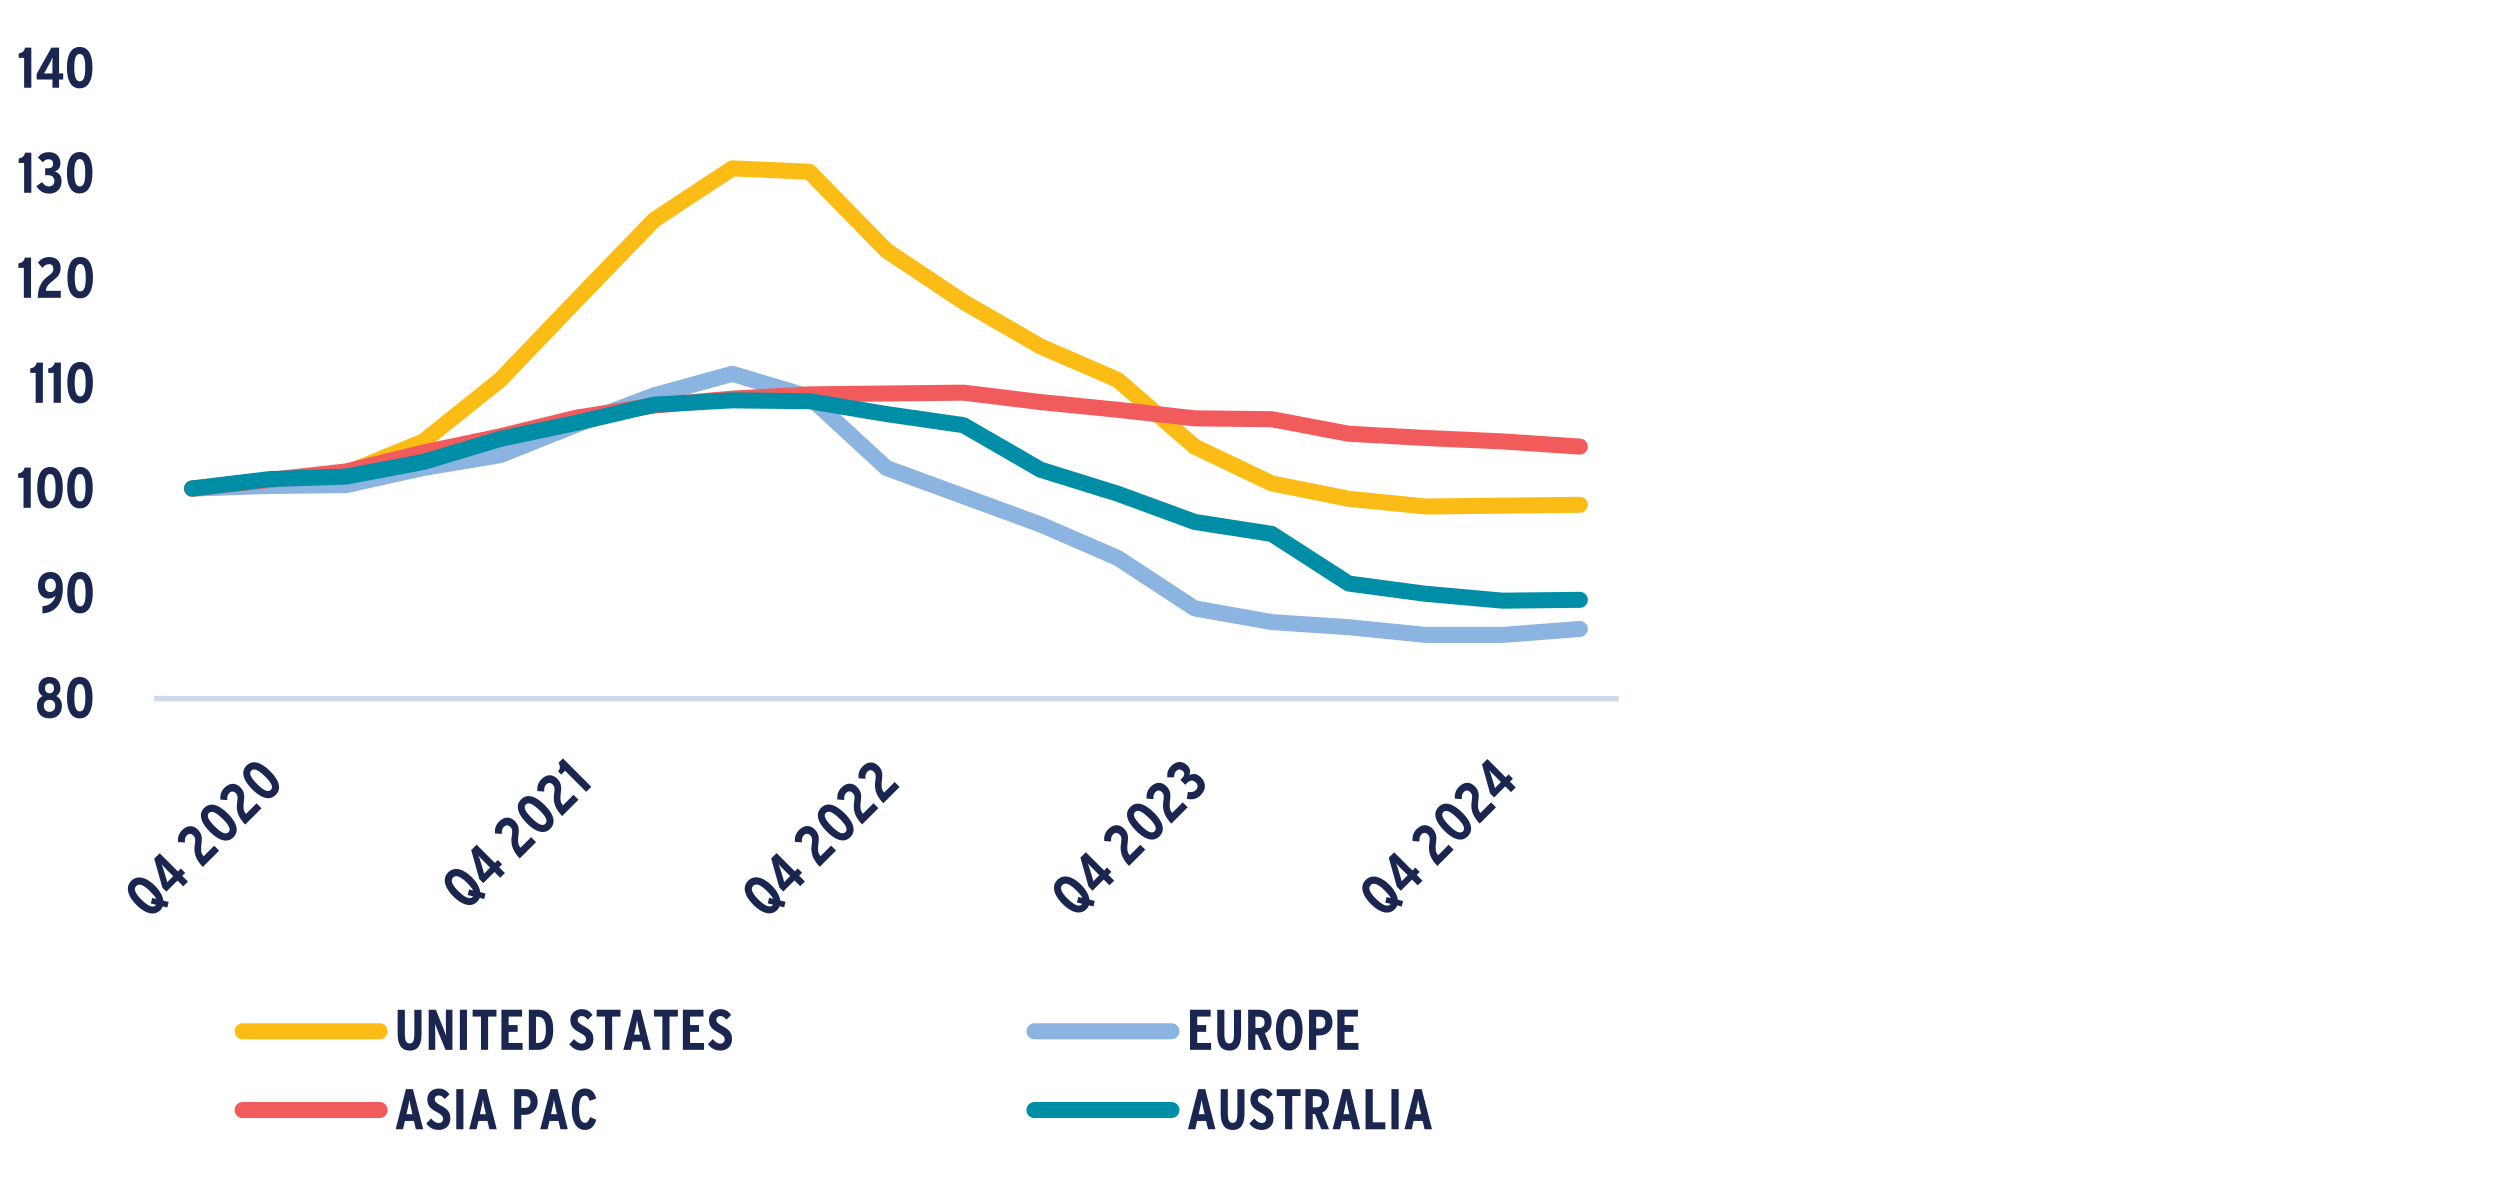 <?xml version="1.0" encoding="UTF-8"?>
<svg xmlns="http://www.w3.org/2000/svg" xmlns:xlink="http://www.w3.org/1999/xlink" id="Layer_1" data-name="Layer 1" viewBox="0 0 350.44 165.01">
  <defs>
    <style>
      .cls-1 {
        clip-path: url(#clippath-34);
      }

      .cls-2 {
        clip-path: url(#clippath-21);
      }

      .cls-3 {
        clip-path: url(#clippath-6);
      }

      .cls-4 {
        clip-path: url(#clippath-7);
      }

      .cls-5 {
        clip-path: url(#clippath-17);
      }

      .cls-6 {
        clip-path: url(#clippath-31);
      }

      .cls-7 {
        clip-path: url(#clippath-15);
      }

      .cls-8 {
        clip-path: url(#clippath-33);
      }

      .cls-9 {
        clip-path: url(#clippath-18);
      }

      .cls-10 {
        clip-path: url(#clippath-4);
      }

      .cls-11 {
        clip-path: url(#clippath-22);
      }

      .cls-12 {
        stroke: #8bb4e0;
      }

      .cls-12, .cls-13, .cls-14, .cls-15, .cls-16, .cls-17, .cls-18 {
        fill: none;
      }

      .cls-12, .cls-15, .cls-16, .cls-17, .cls-18 {
        stroke-linejoin: round;
      }

      .cls-12, .cls-16, .cls-17, .cls-18 {
        stroke-linecap: round;
        stroke-width: 2.25px;
      }

      .cls-19 {
        clip-path: url(#clippath-23);
      }

      .cls-20 {
        clip-path: url(#clippath-9);
      }

      .cls-21 {
        clip-path: url(#clippath-10);
      }

      .cls-22 {
        clip-path: url(#clippath-25);
      }

      .cls-23 {
        clip-path: url(#clippath-27);
      }

      .cls-24 {
        clip-path: url(#clippath-11);
      }

      .cls-25 {
        clip-path: url(#clippath-35);
      }

      .cls-26 {
        clip-path: url(#clippath-28);
      }

      .cls-27 {
        clip-path: url(#clippath-1);
      }

      .cls-28 {
        clip-path: url(#clippath-5);
      }

      .cls-29 {
        clip-path: url(#clippath-20);
      }

      .cls-30 {
        clip-path: url(#clippath-8);
      }

      .cls-31 {
        fill: #1a2650;
      }

      .cls-32 {
        clip-path: url(#clippath-3);
      }

      .cls-33 {
        clip-path: url(#clippath-26);
      }

      .cls-34 {
        clip-path: url(#clippath-12);
      }

      .cls-35 {
        clip-path: url(#clippath-14);
      }

      .cls-14 {
        clip-rule: evenodd;
      }

      .cls-36 {
        clip-path: url(#clippath-30);
      }

      .cls-37 {
        clip-path: url(#clippath-19);
      }

      .cls-38 {
        clip-path: url(#clippath-32);
      }

      .cls-15 {
        stroke: #d1d8ee;
        stroke-width: .75px;
      }

      .cls-39 {
        clip-path: url(#clippath-16);
      }

      .cls-40 {
        clip-path: url(#clippath-2);
      }

      .cls-41 {
        clip-path: url(#clippath-29);
      }

      .cls-16 {
        stroke: #f15b5b;
      }

      .cls-42 {
        clip-path: url(#clippath-13);
      }

      .cls-43 {
        clip-path: url(#clippath-24);
      }

      .cls-17 {
        stroke: #fbbd15;
      }

      .cls-44 {
        clip-path: url(#clippath);
      }

      .cls-18 {
        stroke: #008ea6;
      }
    </style>
    <clipPath id="clippath">
      <polygon class="cls-14" points="-5.41 167.18 239.39 167.18 239.39 -9.34 -5.41 -9.34 -5.41 167.18 -5.41 167.18"></polygon>
    </clipPath>
    <clipPath id="clippath-1">
      <polygon class="cls-14" points="21.47 98.66 227.51 98.66 227.51 9.62 21.47 9.62 21.47 98.66 21.47 98.66"></polygon>
    </clipPath>
    <clipPath id="clippath-2">
      <polygon class="cls-14" points="21.47 98.66 227.51 98.66 227.51 9.62 21.47 9.62 21.47 98.66 21.47 98.66"></polygon>
    </clipPath>
    <clipPath id="clippath-3">
      <polygon class="cls-14" points="21.47 98.66 227.51 98.66 227.51 9.62 21.47 9.62 21.47 98.66 21.47 98.66"></polygon>
    </clipPath>
    <clipPath id="clippath-4">
      <polygon class="cls-14" points="21.47 98.66 227.51 98.66 227.51 9.62 21.47 9.62 21.47 98.66 21.47 98.66"></polygon>
    </clipPath>
    <clipPath id="clippath-5">
      <polygon class="cls-14" points="-5.41 167.18 239.39 167.18 239.39 -9.34 -5.41 -9.34 -5.41 167.18 -5.41 167.18"></polygon>
    </clipPath>
    <clipPath id="clippath-6">
      <rect class="cls-13" x="-5.41" y="-9.34" width="244.8" height="176.52"></rect>
    </clipPath>
    <clipPath id="clippath-7">
      <polygon class="cls-14" points="-5.41 167.18 239.39 167.18 239.39 -9.34 -5.41 -9.34 -5.41 167.18 -5.41 167.18"></polygon>
    </clipPath>
    <clipPath id="clippath-8">
      <rect class="cls-13" x="-5.41" y="-9.34" width="244.8" height="176.52"></rect>
    </clipPath>
    <clipPath id="clippath-9">
      <polygon class="cls-14" points="-5.41 167.18 239.39 167.18 239.39 -9.34 -5.41 -9.34 -5.41 167.18 -5.41 167.18"></polygon>
    </clipPath>
    <clipPath id="clippath-10">
      <rect class="cls-13" x="-5.41" y="-9.34" width="244.8" height="176.52"></rect>
    </clipPath>
    <clipPath id="clippath-11">
      <polygon class="cls-14" points="-5.41 167.18 239.39 167.18 239.39 -9.34 -5.41 -9.34 -5.41 167.18 -5.41 167.18"></polygon>
    </clipPath>
    <clipPath id="clippath-12">
      <rect class="cls-13" x="-5.41" y="-9.34" width="244.8" height="176.52"></rect>
    </clipPath>
    <clipPath id="clippath-13">
      <polygon class="cls-14" points="-5.41 167.18 239.39 167.18 239.39 -9.34 -5.41 -9.34 -5.41 167.18 -5.41 167.18"></polygon>
    </clipPath>
    <clipPath id="clippath-14">
      <rect class="cls-13" x="-5.41" y="-9.34" width="244.8" height="176.52"></rect>
    </clipPath>
    <clipPath id="clippath-15">
      <polygon class="cls-14" points="-5.41 167.18 239.39 167.18 239.39 -9.34 -5.41 -9.34 -5.41 167.18 -5.41 167.18"></polygon>
    </clipPath>
    <clipPath id="clippath-16">
      <rect class="cls-13" x="-5.41" y="-9.34" width="244.8" height="176.52"></rect>
    </clipPath>
    <clipPath id="clippath-17">
      <polygon class="cls-14" points="-5.41 167.18 239.39 167.18 239.39 -9.34 -5.41 -9.34 -5.41 167.18 -5.41 167.18"></polygon>
    </clipPath>
    <clipPath id="clippath-18">
      <rect class="cls-13" x="-5.41" y="-9.34" width="244.8" height="176.52"></rect>
    </clipPath>
    <clipPath id="clippath-19">
      <polygon class="cls-14" points="-5.41 167.18 98.9 167.18 98.9 46.37 -5.41 46.37 -5.41 167.18 -5.41 167.18"></polygon>
    </clipPath>
    <clipPath id="clippath-20">
      <polygon class="cls-14" points="5.52 167.18 138.51 167.18 138.51 49.99 5.52 49.99 5.52 167.18 5.52 167.18"></polygon>
    </clipPath>
    <clipPath id="clippath-21">
      <polygon class="cls-14" points="44.11 167.18 185.22 167.18 185.22 46.51 44.11 46.51 44.11 167.18 44.11 167.18"></polygon>
    </clipPath>
    <clipPath id="clippath-22">
      <polygon class="cls-14" points="87.61 167.18 228.25 167.18 228.25 46.71 87.61 46.71 87.61 167.18 87.61 167.18"></polygon>
    </clipPath>
    <clipPath id="clippath-23">
      <polygon class="cls-14" points="130.79 167.18 239.39 167.18 239.39 46.68 130.79 46.68 130.79 167.18 130.79 167.18"></polygon>
    </clipPath>
    <clipPath id="clippath-24">
      <polygon class="cls-14" points="-5.41 167.18 239.39 167.18 239.39 -9.34 -5.41 -9.34 -5.41 167.18 -5.41 167.18"></polygon>
    </clipPath>
    <clipPath id="clippath-25">
      <polygon class="cls-14" points="-5.41 167.18 239.39 167.18 239.39 -9.34 -5.41 -9.34 -5.41 167.18 -5.41 167.18"></polygon>
    </clipPath>
    <clipPath id="clippath-26">
      <rect class="cls-13" x="-5.41" y="-9.34" width="244.8" height="176.52"></rect>
    </clipPath>
    <clipPath id="clippath-27">
      <polygon class="cls-14" points="-5.41 167.18 239.39 167.18 239.39 -9.34 -5.41 -9.34 -5.41 167.18 -5.41 167.18"></polygon>
    </clipPath>
    <clipPath id="clippath-28">
      <polygon class="cls-14" points="-5.41 167.18 239.39 167.18 239.39 -9.34 -5.41 -9.34 -5.41 167.18 -5.41 167.18"></polygon>
    </clipPath>
    <clipPath id="clippath-29">
      <rect class="cls-13" x="-5.41" y="-9.34" width="244.8" height="176.52"></rect>
    </clipPath>
    <clipPath id="clippath-30">
      <polygon class="cls-14" points="-5.41 167.18 239.39 167.18 239.39 -9.34 -5.41 -9.34 -5.41 167.18 -5.41 167.18"></polygon>
    </clipPath>
    <clipPath id="clippath-31">
      <polygon class="cls-14" points="-5.41 167.18 239.39 167.18 239.39 -9.34 -5.41 -9.34 -5.41 167.18 -5.41 167.18"></polygon>
    </clipPath>
    <clipPath id="clippath-32">
      <rect class="cls-13" x="-5.41" y="-9.34" width="244.8" height="176.52"></rect>
    </clipPath>
    <clipPath id="clippath-33">
      <polygon class="cls-14" points="-5.41 167.18 239.39 167.18 239.39 -9.34 -5.41 -9.34 -5.41 167.18 -5.41 167.18"></polygon>
    </clipPath>
    <clipPath id="clippath-34">
      <polygon class="cls-14" points="-5.41 167.18 239.39 167.18 239.39 -9.34 -5.41 -9.34 -5.41 167.18 -5.41 167.18"></polygon>
    </clipPath>
    <clipPath id="clippath-35">
      <rect class="cls-13" x="-5.41" y="-9.34" width="244.8" height="176.52"></rect>
    </clipPath>
  </defs>
  <g class="cls-44">
    <line class="cls-15" x1="21.59" y1="97.94" x2="226.91" y2="97.94"></line>
  </g>
  <g class="cls-27">
    <polyline class="cls-17" points="26.93 68.48 37.73 68 48.53 66.32 59.33 61.88 70.13 53.24 80.93 41.96 91.73 30.8 102.65 23.6 113.45 24.08 124.25 35.12 135.05 42.32 145.85 48.56 156.65 53.24 167.45 62.6 178.25 67.76 189.05 69.92 199.85 71 210.65 70.88 221.45 70.76"></polyline>
  </g>
  <g class="cls-40">
    <polyline class="cls-12" points="26.93 68.48 37.73 68.12 48.53 68 59.33 65.6 70.13 63.8 80.93 59.48 91.73 55.4 102.65 52.4 113.45 55.64 124.25 65.6 135.05 69.56 145.85 73.52 156.65 78.2 167.45 85.28 178.25 87.2 189.05 87.92 199.85 89 210.65 89 221.45 88.16"></polyline>
  </g>
  <g class="cls-32">
    <polyline class="cls-16" points="26.93 68.48 37.73 67.28 48.53 66.08 59.33 63.44 70.13 61.16 80.93 58.52 91.73 56.84 102.65 55.88 113.45 55.28 124.25 55.16 135.05 55.04 145.85 56.36 156.65 57.44 167.45 58.64 178.25 58.76 189.05 60.8 199.85 61.4 210.65 61.88 221.45 62.6"></polyline>
  </g>
  <g class="cls-10">
    <polyline class="cls-18" points="26.93 68.48 37.73 67.16 48.53 66.8 59.33 64.76 70.13 61.52 80.93 59.24 91.73 56.72 102.65 56.12 113.45 56.24 124.25 58.04 135.05 59.6 145.85 65.84 156.65 69.2 167.45 73.16 178.25 74.84 189.05 81.8 199.85 83.24 210.65 84.2 221.45 84.08"></polyline>
  </g>
  <g class="cls-28">
    <g class="cls-3">
      <g>
        <path class="cls-31" d="M6.94,100.7c-1.18,0-1.76-.76-1.76-1.77,0-.74.37-1.16.8-1.36-.32-.17-.59-.56-.59-1.07,0-.93.53-1.61,1.54-1.61s1.54.68,1.54,1.61c0,.51-.25.88-.59,1.07.43.2.8.62.8,1.36,0,1-.58,1.77-1.76,1.77ZM6.94,98.1c-.51,0-.8.33-.8.84,0,.47.3.84.8.84s.8-.37.8-.84c0-.51-.29-.84-.8-.84ZM6.94,95.8c-.47,0-.63.31-.63.69s.22.69.63.69.63-.31.63-.69-.16-.69-.63-.69Z"></path>
        <path class="cls-31" d="M11.18,100.7c-1.31,0-1.79-1.28-1.79-2.9s.49-2.91,1.8-2.91,1.78,1.28,1.78,2.9-.49,2.91-1.79,2.91ZM11.18,95.88c-.54,0-.76.64-.76,1.91s.23,1.93.78,1.93.76-.64.76-1.91-.23-1.93-.77-1.93Z"></path>
      </g>
    </g>
  </g>
  <g class="cls-4">
    <g class="cls-30">
      <g>
        <path class="cls-31" d="M5.95,85.98v-1.01c1.17-.06,1.67-.8,1.85-1.5-.27.31-.56.43-1.04.43-.74,0-1.44-.59-1.44-1.75,0-1.28.72-1.97,1.76-1.97.99,0,1.73.66,1.73,2.28,0,1.92-.85,3.38-2.85,3.53ZM7.02,81.11c-.49,0-.72.45-.72.97s.24.91.73.91c.55,0,.8-.41.8-.88,0-.54-.21-1-.8-1Z"></path>
        <path class="cls-31" d="M11.22,85.98c-1.31,0-1.79-1.28-1.79-2.9s.49-2.91,1.8-2.91,1.78,1.28,1.78,2.9-.49,2.91-1.79,2.91ZM11.22,81.16c-.54,0-.76.64-.76,1.91s.23,1.93.78,1.93.76-.64.76-1.91-.23-1.93-.77-1.93Z"></path>
      </g>
    </g>
  </g>
  <g class="cls-20">
    <g class="cls-21">
      <g>
        <path class="cls-31" d="M3.3,71.18v-4.19h-.76v-.63c.55-.06.8-.39.91-.81h.86v5.63h-1Z"></path>
        <path class="cls-31" d="M7.01,71.27c-1.31,0-1.79-1.28-1.79-2.9s.49-2.91,1.8-2.91,1.78,1.28,1.78,2.89-.49,2.91-1.79,2.91ZM7.01,66.45c-.54,0-.76.64-.76,1.91s.23,1.93.78,1.93.76-.64.76-1.91-.23-1.93-.77-1.93Z"></path>
        <path class="cls-31" d="M11.21,71.27c-1.31,0-1.79-1.28-1.79-2.9s.49-2.91,1.8-2.91,1.78,1.28,1.78,2.89-.49,2.91-1.79,2.91ZM11.21,66.45c-.54,0-.76.64-.76,1.91s.23,1.93.78,1.93.76-.64.76-1.91-.23-1.93-.77-1.93Z"></path>
      </g>
    </g>
  </g>
  <g class="cls-24">
    <g class="cls-34">
      <g>
        <path class="cls-31" d="M5,56.46v-4.19h-.76v-.63c.55-.06.8-.39.91-.81h.86v5.63h-1Z"></path>
        <path class="cls-31" d="M7.52,56.46v-4.19h-.76v-.63c.55-.06.8-.39.91-.81h.86v5.63h-1Z"></path>
        <path class="cls-31" d="M11.23,56.55c-1.31,0-1.79-1.28-1.79-2.9s.49-2.91,1.8-2.91,1.78,1.28,1.78,2.89-.49,2.91-1.79,2.91ZM11.23,51.73c-.54,0-.76.64-.76,1.91s.23,1.93.78,1.93.76-.64.76-1.91-.23-1.93-.77-1.93Z"></path>
      </g>
    </g>
  </g>
  <g class="cls-42">
    <g class="cls-35">
      <g>
        <path class="cls-31" d="M3.34,41.74v-4.19h-.76v-.63c.55-.06.8-.39.91-.81h.86v5.63h-1Z"></path>
        <path class="cls-31" d="M5.29,41.74c.06-1.72.6-2.44,1.66-3.2.39-.28.53-.51.53-.85,0-.44-.23-.66-.64-.66-.35,0-.63.2-.9.51l-.63-.73c.38-.47.88-.78,1.57-.78.97,0,1.62.54,1.62,1.52,0,.78-.39,1.26-.92,1.66-.76.57-1.11.95-1.15,1.55h2.09v.98h-3.22Z"></path>
        <path class="cls-31" d="M11.24,41.83c-1.31,0-1.79-1.28-1.79-2.9s.49-2.91,1.8-2.91,1.78,1.28,1.78,2.89-.49,2.91-1.79,2.91ZM11.24,37.01c-.54,0-.76.64-.76,1.91s.23,1.93.78,1.93.76-.64.76-1.91-.23-1.93-.77-1.93Z"></path>
      </g>
    </g>
  </g>
  <g class="cls-7">
    <g class="cls-39">
      <g>
        <path class="cls-31" d="M3.38,27.03v-4.19h-.76v-.63c.55-.06.8-.39.91-.81h.86v5.63h-1Z"></path>
        <path class="cls-31" d="M6.83,27.12c-.76,0-1.29-.32-1.73-1.03l.8-.56c.31.44.59.6.96.6.48,0,.76-.31.76-.76,0-.57-.38-.81-.9-.81h-.39v-.97h.39c.47,0,.73-.21.73-.61,0-.37-.18-.66-.66-.66-.31,0-.52.13-.81.42l-.68-.68c.41-.46.8-.73,1.56-.73.97,0,1.61.6,1.61,1.54,0,.64-.32,1-.79,1.17.49.14.95.54.95,1.33,0,1.1-.67,1.78-1.8,1.78Z"></path>
        <path class="cls-31" d="M11.17,27.12c-1.31,0-1.79-1.28-1.79-2.9s.49-2.91,1.8-2.91,1.78,1.28,1.78,2.89-.49,2.91-1.79,2.91ZM11.17,22.3c-.54,0-.76.64-.76,1.91s.23,1.93.78,1.93.76-.64.76-1.91-.23-1.93-.77-1.93Z"></path>
      </g>
    </g>
  </g>
  <g class="cls-5">
    <g class="cls-9">
      <g>
        <path class="cls-31" d="M3.38,12.3v-4.19h-.76v-.63c.55-.06.8-.39.91-.81h.86v5.63h-1Z"></path>
        <path class="cls-31" d="M8.28,11.15v1.15h-.93v-1.15h-2.21v-.8l2.07-3.68h1.07v3.62h.58v.86h-.58ZM6.98,8.83l-.44.82c-.11.22-.27.48-.38.65.16,0,.41,0,.66,0h.53v-1.36c0-.41,0-.67.02-.94-.08.22-.21.5-.39.84Z"></path>
        <path class="cls-31" d="M11.17,12.39c-1.31,0-1.79-1.28-1.79-2.9s.49-2.91,1.8-2.91,1.78,1.28,1.78,2.89-.49,2.91-1.79,2.91ZM11.17,7.56c-.54,0-.76.64-.76,1.91s.23,1.93.78,1.93.76-.64.76-1.91-.23-1.93-.77-1.93Z"></path>
      </g>
    </g>
  </g>
  <g class="cls-37">
    <path class="cls-31" d="M21.76,124.2c-.38-.39-.78-.69-1.17-.9-.4-.22-.78-.32-1.16-.3-.37.01-.72.17-1.03.47-.3.31-.46.66-.48,1.03-.01.38.09.77.3,1.17.22.4.52.8.91,1.18.38.39.78.69,1.17.9.4.22.79.32,1.16.3.37-.01.72-.17,1.03-.48.15-.15.26-.32.33-.52l.63.16.19-.78-.74-.18c-.04-.34-.16-.68-.36-1.03s-.45-.69-.78-1.02h0ZM21.04,124.94c.22.22.41.42.55.6.14.18.25.33.32.48l-.58-.15-.19.78.76.19s-.02.03-.03.04-.02.02-.03.03c-.22.21-.5.23-.84.08-.34-.15-.73-.44-1.16-.87-.43-.42-.71-.8-.85-1.12-.14-.32-.1-.59.11-.81.21-.21.48-.24.81-.1.33.14.71.42,1.13.85h0ZM25.96,122.36l-.61-.61-.41.41-2.56-2.56-.76.76,1.14,4.07.56.56,1.56-1.56.81.81.66-.66-.81-.81.41-.41h0ZM22.68,121.18c.09.1.18.2.28.31.1.11.22.23.36.37l.96.96-.38.38c-.09.09-.17.18-.25.26-.08.08-.15.15-.21.21-.02-.1-.05-.22-.09-.35-.03-.13-.07-.26-.11-.38l-.27-.89c-.11-.37-.21-.66-.31-.87h0ZM30.71,119.24l-.69-.69-1.48,1.48c-.19-.22-.31-.48-.34-.77-.03-.3-.01-.67.06-1.14.05-.33.05-.65-.02-.96-.07-.31-.24-.6-.5-.87-.35-.34-.72-.5-1.11-.48-.39.02-.76.21-1.11.56-.24.25-.4.51-.49.79-.08.28-.11.57-.07.87l.96.07c-.02-.2,0-.39.03-.55.04-.17.12-.31.24-.44.15-.15.3-.22.45-.22.15,0,.31.08.47.23.12.12.2.25.23.4.04.15.03.34,0,.58-.07.43-.1.82-.07,1.18.03.36.13.73.31,1.09.18.36.46.75.85,1.16l2.28-2.28ZM31.92,114.04c-.38-.39-.77-.69-1.16-.92-.39-.23-.77-.34-1.13-.33s-.7.16-1.01.46c-.3.31-.46.65-.46,1.02,0,.37.1.75.33,1.14.22.39.53.78.92,1.17.38.39.77.69,1.16.92s.77.33,1.13.33c.37,0,.7-.16,1.02-.46.3-.31.45-.65.46-1.02,0-.37-.1-.75-.33-1.14-.22-.39-.53-.78-.92-1.17h0ZM31.21,114.77c.45.45.75.83.89,1.14.14.31.12.56-.07.75-.19.19-.45.22-.77.08-.32-.14-.7-.44-1.15-.89-.45-.45-.75-.83-.89-1.14-.14-.31-.12-.56.07-.75.19-.19.44-.21.76-.07.32.14.7.44,1.15.89h0ZM36.65,113.3l-.69-.69-1.48,1.48c-.19-.22-.31-.48-.34-.77-.03-.3-.01-.67.06-1.14.05-.33.05-.65-.02-.96-.07-.31-.24-.6-.5-.87-.35-.34-.72-.5-1.11-.48-.39.02-.76.21-1.11.56-.24.25-.4.51-.49.79-.08.28-.11.57-.07.87l.96.07c-.02-.2,0-.39.03-.55.04-.17.12-.31.24-.44.15-.15.3-.22.45-.22.15,0,.31.08.47.23.12.12.2.25.23.4.04.15.03.34,0,.58-.07.43-.1.82-.07,1.18.03.36.13.73.31,1.09.18.36.46.75.85,1.16l2.28-2.28ZM37.86,108.1c-.38-.39-.77-.69-1.16-.92-.39-.23-.77-.34-1.13-.33s-.7.16-1.01.46c-.3.31-.46.65-.46,1.02,0,.37.1.75.33,1.14s.53.78.92,1.17c.38.39.77.69,1.16.92.39.22.77.33,1.13.33.37,0,.7-.16,1.02-.46.3-.31.45-.65.46-1.02,0-.37-.1-.75-.33-1.14-.22-.39-.53-.78-.92-1.17h0ZM37.15,108.83c.45.45.75.83.89,1.14.14.31.12.56-.07.75-.19.19-.45.22-.77.08-.32-.14-.7-.44-1.15-.89-.45-.45-.75-.83-.89-1.14-.14-.31-.12-.56.07-.75.19-.19.44-.21.76-.07s.7.44,1.15.89h0Z"></path>
  </g>
  <g class="cls-29">
    <path class="cls-31" d="M66.18,123.01c-.38-.39-.78-.69-1.17-.9s-.78-.32-1.16-.3c-.37.01-.72.17-1.03.47-.3.31-.46.66-.48,1.03-.01.38.09.77.3,1.17.22.4.52.8.91,1.18.38.39.78.69,1.17.9.4.22.79.32,1.16.3.37-.01.72-.17,1.03-.48.15-.15.26-.32.33-.52l.63.16.19-.78-.74-.18c-.04-.34-.16-.68-.36-1.03-.19-.35-.45-.69-.78-1.02h0ZM65.46,123.75c.22.22.41.42.55.6.14.18.25.33.32.48l-.58-.15-.19.78.76.19s-.02.03-.03.04c-.01.01-.02.02-.03.03-.22.21-.5.23-.84.08s-.73-.44-1.16-.87c-.43-.42-.71-.8-.85-1.12-.14-.32-.1-.59.11-.81.21-.21.48-.24.81-.1.33.14.71.42,1.13.85h0ZM70.39,121.16l-.61-.61-.41.41-2.56-2.56-.76.76,1.14,4.07.56.56,1.56-1.56.81.81.66-.66-.81-.81.41-.41h0ZM67.1,119.98c.09.1.18.2.28.31.1.11.22.23.36.37l.96.96-.38.38c-.09.09-.17.18-.25.26s-.15.15-.21.21c-.02-.1-.05-.22-.09-.35-.03-.13-.07-.26-.11-.38l-.27-.89c-.11-.37-.21-.66-.31-.87h0ZM75.14,118.04l-.69-.69-1.48,1.48c-.19-.22-.31-.48-.34-.77-.03-.3-.01-.67.06-1.14.05-.33.05-.65-.02-.96-.07-.31-.24-.6-.5-.87-.35-.34-.72-.5-1.11-.48-.39.02-.76.21-1.11.56-.24.25-.4.51-.49.79-.08.28-.11.57-.07.87l.96.07c-.02-.2,0-.39.03-.55.04-.17.12-.31.24-.44.15-.15.3-.22.45-.22s.31.08.47.23c.12.12.2.25.23.4.04.15.03.34,0,.58-.07.43-.1.82-.07,1.18.03.36.13.73.31,1.09.18.36.46.75.85,1.16l2.28-2.28ZM76.34,112.84c-.38-.39-.77-.69-1.16-.92-.39-.23-.77-.34-1.13-.33-.36,0-.7.16-1.01.46-.3.31-.46.65-.46,1.02,0,.37.1.75.33,1.14.22.39.53.78.92,1.17.38.39.77.69,1.16.92s.77.33,1.13.33c.37,0,.7-.16,1.02-.46.3-.31.45-.65.46-1.02,0-.37-.1-.75-.33-1.14-.22-.39-.53-.78-.92-1.17h0ZM75.63,113.58c.45.45.75.83.89,1.14s.12.56-.07.75c-.19.19-.45.22-.77.08-.32-.14-.7-.44-1.15-.89-.45-.45-.75-.83-.89-1.14-.14-.31-.12-.56.07-.75.19-.19.44-.21.76-.07s.7.44,1.15.89h0ZM81.08,112.1l-.69-.69-1.48,1.48c-.19-.22-.31-.48-.34-.77-.03-.3-.01-.67.06-1.14.05-.33.05-.65-.02-.96-.07-.31-.24-.6-.5-.87-.35-.34-.72-.5-1.11-.48-.39.02-.76.21-1.11.56-.24.25-.4.51-.49.79-.08.28-.11.57-.07.87l.96.07c-.02-.2,0-.39.03-.55.04-.17.12-.31.24-.44.15-.15.3-.22.45-.22.15,0,.31.08.47.23.12.12.2.25.23.4.04.15.03.34,0,.58-.07.43-.1.82-.07,1.18.03.36.13.73.31,1.09.18.36.46.75.85,1.16l2.28-2.28ZM82.89,110.29l-3.98-3.98-.61.61c.11.19.17.38.18.59s-.08.41-.25.63l.44.44.54-.54,2.96,2.96.71-.71h0Z"></path>
  </g>
  <g class="cls-2">
    <path class="cls-31" d="M108.23,124.18c-.38-.39-.78-.69-1.17-.9s-.78-.32-1.16-.3c-.37.01-.72.17-1.03.47-.3.31-.46.66-.48,1.03-.01.38.09.77.3,1.17.22.4.52.8.91,1.18.38.39.78.69,1.17.9.4.22.79.32,1.16.3.37-.01.72-.17,1.03-.48.15-.15.26-.32.33-.52l.63.16.19-.78-.74-.18c-.04-.34-.16-.68-.36-1.03-.19-.35-.45-.69-.78-1.02h0ZM107.52,124.92c.22.22.41.42.55.6.14.18.25.33.32.48l-.58-.15-.19.78.76.19s-.02.03-.03.04c-.01.01-.02.02-.03.03-.22.21-.5.23-.84.08s-.73-.44-1.16-.87c-.43-.42-.71-.8-.85-1.12-.14-.32-.1-.59.11-.81.21-.21.48-.24.81-.1.33.14.71.42,1.13.85h0ZM112.44,122.34l-.61-.61-.41.41-2.56-2.56-.76.76,1.14,4.07.56.56,1.56-1.56.81.81.66-.66-.81-.81.41-.41h0ZM109.16,121.16c.09.1.18.2.28.31.1.11.22.23.36.37l.96.96-.38.38c-.09.09-.17.18-.25.26s-.15.15-.21.21c-.02-.1-.05-.22-.09-.35-.03-.13-.07-.26-.11-.38l-.27-.89c-.11-.37-.21-.66-.31-.87h0ZM117.19,119.22l-.69-.69-1.48,1.48c-.19-.22-.31-.48-.34-.77-.03-.3-.01-.67.06-1.14.05-.33.05-.65-.02-.96-.07-.31-.24-.6-.5-.87-.35-.34-.72-.5-1.11-.48-.39.02-.76.21-1.11.56-.24.25-.4.51-.49.79-.08.28-.11.57-.07.87l.96.07c-.02-.2,0-.39.03-.55.04-.17.12-.31.24-.44.15-.15.3-.22.45-.22s.31.08.47.23c.12.12.2.25.23.4.04.15.03.34,0,.58-.07.43-.1.82-.07,1.18.03.36.13.73.31,1.09.18.36.46.75.85,1.16l2.28-2.28ZM118.4,114.02c-.38-.39-.77-.69-1.16-.92-.39-.23-.77-.34-1.13-.33s-.7.16-1.01.46c-.3.31-.46.65-.46,1.02,0,.37.1.75.33,1.14.22.39.53.78.92,1.17.38.39.77.69,1.16.92.39.22.77.33,1.13.33.37,0,.7-.16,1.02-.46.3-.31.45-.65.46-1.02,0-.37-.1-.75-.33-1.14-.22-.39-.53-.78-.92-1.17h0ZM117.69,114.75c.45.45.75.83.89,1.14s.12.56-.07.75c-.19.19-.45.22-.77.08-.32-.14-.7-.44-1.15-.89-.45-.45-.75-.83-.89-1.14-.14-.31-.12-.56.07-.75.19-.19.44-.21.76-.07s.7.44,1.15.89h0ZM123.13,113.28l-.69-.69-1.48,1.48c-.19-.22-.31-.48-.34-.77-.03-.3-.01-.67.06-1.14.05-.33.05-.65-.02-.96-.07-.31-.24-.6-.5-.87-.35-.34-.72-.5-1.11-.48-.39.02-.76.21-1.11.56-.24.25-.4.51-.49.79-.08.28-.11.57-.07.87l.96.07c-.02-.2,0-.39.03-.55.04-.17.12-.31.24-.44.15-.15.3-.22.45-.22.15,0,.31.08.47.23.12.12.2.25.23.4.04.15.03.34,0,.58-.07.43-.1.82-.07,1.18.03.36.13.73.31,1.09.18.36.46.75.85,1.16l2.28-2.28ZM126.1,110.31l-.69-.69-1.48,1.48c-.19-.22-.31-.48-.34-.77-.03-.3-.01-.67.06-1.14.05-.33.05-.65-.02-.96-.07-.31-.24-.6-.5-.87-.35-.34-.72-.5-1.11-.48-.39.02-.76.21-1.11.56-.24.25-.4.51-.49.79-.08.28-.11.57-.07.87l.96.07c-.02-.2,0-.39.03-.55.04-.17.12-.31.24-.44.15-.15.3-.22.45-.22.15,0,.31.08.47.23.12.12.2.25.23.4.04.15.03.34,0,.58-.07.43-.1.82-.07,1.18.03.36.13.73.31,1.09.18.36.46.75.85,1.16l2.28-2.28Z"></path>
  </g>
  <g class="cls-11">
    <path class="cls-31" d="M151.58,124.06c-.38-.39-.78-.69-1.17-.9s-.78-.32-1.16-.3c-.37.01-.72.17-1.03.47-.3.31-.46.66-.48,1.03-.01.38.09.77.3,1.17.22.4.52.8.91,1.18.38.39.78.69,1.17.9.4.22.79.32,1.16.3.37-.01.72-.17,1.03-.48.15-.15.26-.32.33-.52l.63.16.19-.78-.74-.18c-.04-.34-.16-.68-.36-1.03s-.45-.69-.78-1.02h0ZM150.86,124.8c.22.22.41.42.55.6.14.18.25.33.32.48l-.58-.15-.19.78.76.19s-.02.03-.03.04c-.01.01-.02.02-.03.03-.22.21-.5.23-.84.08-.34-.15-.73-.44-1.16-.87-.43-.42-.71-.8-.85-1.12-.14-.32-.1-.59.11-.81.21-.21.48-.24.81-.1.33.14.71.42,1.13.85h0ZM155.79,122.22l-.61-.61-.41.41-2.56-2.56-.76.76,1.14,4.07.56.56,1.56-1.56.81.81.66-.66-.81-.81.41-.41h0ZM152.5,121.04c.09.1.18.2.28.31.1.11.22.23.36.37l.96.96-.38.38c-.09.09-.17.18-.25.26-.08.08-.15.15-.21.21-.02-.1-.05-.22-.09-.35-.03-.13-.07-.26-.11-.38l-.27-.89c-.11-.37-.21-.66-.31-.87h0ZM160.54,119.1l-.69-.69-1.48,1.48c-.19-.22-.31-.48-.34-.77-.03-.3-.01-.67.06-1.14.05-.33.05-.65-.02-.96-.07-.31-.24-.6-.5-.87-.35-.34-.72-.5-1.11-.48-.39.02-.76.21-1.11.56-.24.25-.4.51-.49.79-.08.28-.11.57-.07.87l.96.07c-.02-.2,0-.39.03-.55.04-.17.12-.31.24-.44.15-.15.3-.22.45-.22.15,0,.31.08.47.23.12.12.2.25.23.4.04.15.03.34,0,.58-.07.43-.1.82-.07,1.18.03.36.13.73.31,1.09.18.36.46.75.85,1.16l2.28-2.28ZM161.74,113.9c-.38-.39-.77-.69-1.16-.92-.39-.23-.77-.34-1.13-.33-.36,0-.7.16-1.01.46-.3.31-.46.65-.46,1.02,0,.37.1.75.33,1.14.22.39.53.78.92,1.17.38.39.77.69,1.16.92s.77.33,1.13.33c.37,0,.7-.16,1.02-.46.3-.31.45-.65.46-1.02,0-.37-.1-.75-.33-1.14-.22-.39-.53-.78-.92-1.17h0ZM161.03,114.63c.45.45.75.83.89,1.14s.12.56-.07.75c-.19.19-.45.22-.77.08-.32-.14-.7-.44-1.15-.89-.45-.45-.75-.83-.89-1.14-.14-.31-.12-.56.07-.75.19-.19.44-.21.76-.07.32.14.7.44,1.15.89h0ZM166.48,113.16l-.69-.69-1.48,1.48c-.19-.22-.31-.48-.34-.77-.03-.3-.01-.67.06-1.14.05-.33.05-.65-.02-.96-.07-.31-.24-.6-.5-.87-.35-.34-.72-.5-1.11-.48-.39.02-.76.21-1.11.56-.24.25-.4.51-.49.79-.08.28-.11.57-.07.87l.96.07c-.02-.2,0-.39.03-.55.04-.17.12-.31.24-.44.15-.15.3-.22.45-.22.15,0,.31.08.47.23.12.12.2.25.23.4.04.15.03.34,0,.58-.07.43-.1.82-.07,1.18.03.36.13.73.31,1.09.18.36.46.75.85,1.16l2.28-2.28ZM168.31,108.94c-.28-.27-.57-.42-.85-.44-.28-.02-.54.04-.76.17.11-.23.15-.46.11-.69-.03-.23-.16-.46-.38-.69-.34-.33-.7-.49-1.1-.48-.4,0-.77.19-1.12.53-.26.26-.43.52-.51.78-.08.26-.1.54-.08.84h.97c0-.2.02-.37.06-.51s.11-.26.22-.36c.17-.17.34-.24.5-.23.16.02.3.09.44.23.14.14.2.3.19.46-.02.16-.11.33-.27.49l-.28.28.69.69.27-.27c.19-.19.38-.3.59-.32.21-.02.41.06.62.26.16.17.25.34.25.53,0,.19-.08.37-.25.54-.13.13-.28.22-.46.26-.17.04-.39.04-.65,0l-.16.96c.4.09.76.1,1.08.02.32-.08.61-.25.87-.52.4-.41.6-.83.6-1.27,0-.44-.19-.86-.58-1.26h0Z"></path>
  </g>
  <g class="cls-19">
    <path class="cls-31" d="M194.8,124.07c-.38-.39-.78-.69-1.17-.9s-.78-.32-1.16-.3c-.37.01-.72.17-1.03.47-.3.31-.46.66-.48,1.03-.01.38.09.77.3,1.17.22.4.52.8.91,1.18.38.39.78.69,1.17.9.4.22.79.32,1.16.3.37-.01.72-.17,1.03-.48.15-.15.26-.32.33-.52l.63.16.19-.78-.74-.18c-.04-.34-.16-.68-.36-1.03s-.45-.69-.78-1.02h0ZM194.08,124.81c.22.22.41.42.55.6.14.18.25.33.32.48l-.58-.15-.19.78.76.19s-.02.03-.03.04c-.01.01-.02.02-.03.03-.22.21-.5.23-.84.08-.34-.15-.73-.44-1.16-.87-.43-.42-.71-.8-.85-1.12-.14-.32-.1-.59.11-.81.21-.21.48-.24.81-.1.33.14.71.42,1.13.85h0ZM199.01,122.23l-.61-.61-.41.41-2.56-2.56-.76.76,1.14,4.07.56.56,1.56-1.56.81.81.66-.66-.81-.81.41-.41h0ZM195.72,121.04c.09.1.18.2.28.31.1.11.22.23.36.37l.96.96-.38.38c-.09.09-.17.18-.25.26-.08.08-.15.15-.21.21-.02-.1-.05-.22-.09-.35-.03-.13-.07-.26-.11-.38l-.27-.89c-.11-.37-.21-.66-.31-.87h0ZM203.76,119.1l-.69-.69-1.48,1.48c-.19-.22-.31-.48-.34-.77-.03-.3-.01-.67.06-1.14.05-.33.05-.65-.02-.96-.07-.31-.24-.6-.5-.87-.35-.34-.72-.5-1.11-.48-.39.02-.76.21-1.11.56-.24.25-.4.51-.49.79-.08.28-.11.57-.07.87l.96.07c-.02-.2,0-.39.03-.55.04-.17.12-.31.24-.44.15-.15.3-.22.45-.22.15,0,.31.08.47.23.12.12.2.25.23.4.04.15.03.34,0,.58-.07.43-.1.82-.07,1.18.03.36.13.73.31,1.09.18.36.46.75.85,1.16l2.28-2.28ZM204.96,113.9c-.38-.39-.77-.69-1.16-.92-.39-.23-.77-.34-1.13-.33-.36,0-.7.16-1.01.46-.3.31-.46.65-.46,1.02,0,.37.1.75.33,1.14.22.39.53.78.92,1.17.38.39.77.69,1.16.92s.77.33,1.13.33c.37,0,.7-.16,1.02-.46.3-.31.45-.65.46-1.02,0-.37-.1-.75-.33-1.14-.22-.39-.53-.78-.92-1.17h0ZM204.25,114.64c.45.45.75.83.89,1.14s.12.56-.07.75c-.19.19-.45.22-.77.08-.32-.14-.7-.44-1.15-.89-.45-.45-.75-.83-.89-1.14-.14-.31-.12-.56.07-.75.19-.19.44-.21.76-.07.32.14.7.44,1.15.89h0ZM209.7,113.16l-.69-.69-1.48,1.48c-.19-.22-.31-.48-.34-.77-.03-.3-.01-.67.06-1.14.05-.33.05-.65-.02-.96-.07-.31-.24-.6-.5-.87-.35-.34-.72-.5-1.11-.48-.39.02-.76.21-1.11.56-.24.25-.4.51-.49.79-.08.28-.11.57-.07.87l.96.07c-.02-.2,0-.39.03-.55.04-.17.12-.31.24-.44.15-.15.3-.22.45-.22.15,0,.31.08.47.23.12.12.2.25.23.4.04.15.03.34,0,.58-.07.43-.1.82-.07,1.18.03.36.13.73.31,1.09.18.36.46.75.85,1.16l2.28-2.28ZM212.08,109.16l-.61-.61-.41.41-2.56-2.56-.76.76,1.14,4.07.56.56,1.56-1.56.81.81.66-.66-.81-.81.41-.41h0ZM208.79,107.98c.09.1.18.2.28.31s.22.23.36.37l.96.96-.38.38c-.09.09-.17.18-.25.26-.08.08-.15.15-.21.21-.02-.1-.05-.22-.09-.35-.03-.13-.07-.26-.11-.38l-.27-.89c-.11-.37-.21-.66-.31-.87h0Z"></path>
  </g>
  <g class="cls-43">
    <line class="cls-17" x1="34.01" y1="144.56" x2="53.21" y2="144.56"></line>
  </g>
  <g class="cls-22">
    <g class="cls-33">
      <g>
        <path class="cls-31" d="M57.41,147.26c-1.2,0-1.67-.92-1.67-2.32v-3.39h1.01v3.39c0,.97.22,1.33.67,1.33s.66-.35.66-1.33v-3.39h1.01v3.38c0,1.46-.43,2.34-1.67,2.34Z"></path>
        <path class="cls-31" d="M62.46,147.17l-1.04-2.51c-.14-.35-.32-.81-.43-1.14,0,.35.02.92.02,1.28v2.37h-.92v-5.63h1.01l.99,2.47c.14.34.34.86.44,1.17,0-.35-.03-.96-.03-1.31v-2.33h.92v5.63h-.97Z"></path>
        <path class="cls-31" d="M64.46,147.17v-5.63h1v5.63h-1Z"></path>
        <path class="cls-31" d="M68.42,142.5v4.66h-1v-4.66h-1.17v-.96h3.34v.96h-1.17Z"></path>
        <path class="cls-31" d="M70.29,147.17v-5.63h2.89v.96h-1.88v1.19h1.26v.95h-1.26v1.56h1.95v.96h-2.96Z"></path>
        <path class="cls-31" d="M75.38,147.17h-1.25v-5.63h1.27c1.35,0,2.15.83,2.15,2.81s-.85,2.82-2.17,2.82ZM75.4,142.52h-.27v3.67h.27c.9,0,1.12-.79,1.12-1.83s-.22-1.84-1.12-1.84Z"></path>
        <path class="cls-31" d="M81.48,147.26c-.76,0-1.29-.4-1.68-.88l.68-.73c.34.43.7.64,1.04.64.42,0,.63-.23.63-.61,0-.32-.2-.58-.86-.92-.84-.43-1.34-.86-1.34-1.79,0-.84.63-1.51,1.58-1.51.7,0,1.13.28,1.54.8l-.67.67c-.33-.37-.51-.5-.89-.5-.32,0-.53.21-.53.49,0,.34.19.55.8.88.97.52,1.4.91,1.4,1.86s-.64,1.61-1.69,1.61Z"></path>
        <path class="cls-31" d="M85.81,142.5v4.66h-1v-4.66h-1.17v-.96h3.34v.96h-1.17Z"></path>
        <path class="cls-31" d="M90.21,147.17l-.27-1.17h-1.26l-.27,1.17h-1.03l1.44-5.63h.98l1.44,5.63h-1.04ZM89.57,144.38c-.1-.43-.23-1.09-.27-1.37-.04.29-.15.89-.26,1.35l-.15.68h.83l-.15-.67Z"></path>
        <path class="cls-31" d="M93.85,142.5v4.66h-1v-4.66h-1.17v-.96h3.34v.96h-1.17Z"></path>
        <path class="cls-31" d="M95.72,147.17v-5.63h2.89v.96h-1.88v1.19h1.26v.95h-1.26v1.56h1.95v.96h-2.96Z"></path>
        <path class="cls-31" d="M100.91,147.26c-.76,0-1.29-.4-1.68-.88l.68-.73c.34.43.7.64,1.04.64.42,0,.63-.23.63-.61,0-.32-.2-.58-.86-.92-.84-.43-1.34-.86-1.34-1.79,0-.84.63-1.51,1.58-1.51.7,0,1.13.28,1.54.8l-.67.67c-.33-.37-.51-.5-.89-.5-.32,0-.53.21-.53.49,0,.34.19.55.8.88.97.52,1.4.91,1.4,1.86s-.64,1.61-1.69,1.61Z"></path>
      </g>
    </g>
  </g>
  <g class="cls-23">
    <line class="cls-12" x1="145.01" y1="144.56" x2="164.21" y2="144.56"></line>
  </g>
  <g class="cls-26">
    <g class="cls-41">
      <g>
        <path class="cls-31" d="M166.81,147.17v-5.63h2.89v.96h-1.88v1.19h1.26v.95h-1.26v1.56h1.95v.96h-2.96Z"></path>
        <path class="cls-31" d="M172.3,147.26c-1.2,0-1.67-.92-1.67-2.32v-3.39h1v3.39c0,.97.22,1.33.68,1.33s.66-.35.66-1.33v-3.39h1v3.38c0,1.46-.43,2.34-1.67,2.34Z"></path>
        <path class="cls-31" d="M177.18,147.17l-.88-2.14h-.33v2.14h-1.01v-5.63h1.5c1.09,0,1.79.59,1.79,1.75,0,.79-.4,1.28-.95,1.54l.97,2.34h-1.09ZM176.42,142.52h-.44v1.57h.5c.51,0,.78-.27.78-.78s-.23-.79-.84-.79Z"></path>
        <path class="cls-31" d="M180.72,147.26c-1.31,0-1.87-1.28-1.87-2.9s.57-2.91,1.88-2.91,1.86,1.28,1.86,2.9-.57,2.91-1.87,2.91ZM180.72,142.45c-.6,0-.84.69-.84,1.89s.25,1.91.85,1.91.83-.69.83-1.89-.25-1.91-.84-1.91Z"></path>
        <path class="cls-31" d="M184.95,145.15h-.45v2.02h-1.01v-5.63h1.5c1.07,0,1.79.61,1.79,1.79s-.88,1.82-1.83,1.82ZM184.98,142.52h-.48v1.65h.5c.51,0,.78-.31.78-.82,0-.47-.21-.83-.8-.83Z"></path>
        <path class="cls-31" d="M187.46,147.17v-5.63h2.89v.96h-1.88v1.19h1.26v.95h-1.26v1.56h1.95v.96h-2.96Z"></path>
      </g>
    </g>
  </g>
  <g class="cls-36">
    <line class="cls-16" x1="34.01" y1="155.6" x2="53.21" y2="155.6"></line>
  </g>
  <g class="cls-6">
    <g class="cls-38">
      <g>
        <path class="cls-31" d="M58.29,158.3l-.27-1.17h-1.26l-.27,1.17h-1.03l1.44-5.63h.98l1.44,5.63h-1.04ZM57.66,155.52c-.1-.43-.22-1.09-.27-1.37-.04.29-.15.89-.26,1.35l-.15.68h.83l-.15-.67Z"></path>
        <path class="cls-31" d="M61.43,158.39c-.76,0-1.29-.4-1.68-.88l.68-.73c.34.43.7.64,1.04.64.42,0,.63-.23.63-.61,0-.32-.2-.58-.86-.92-.84-.43-1.34-.86-1.34-1.79,0-.84.63-1.51,1.58-1.51.7,0,1.13.28,1.54.8l-.67.67c-.33-.37-.51-.5-.89-.5-.32,0-.53.21-.53.49,0,.34.19.55.8.88.97.52,1.4.91,1.4,1.86s-.64,1.61-1.69,1.61Z"></path>
        <path class="cls-31" d="M63.96,158.3v-5.63h1v5.63h-1Z"></path>
        <path class="cls-31" d="M68.6,158.3l-.27-1.17h-1.26l-.27,1.17h-1.03l1.44-5.63h.98l1.44,5.63h-1.04ZM67.96,155.52c-.1-.43-.23-1.09-.27-1.37-.04.29-.15.89-.26,1.35l-.15.68h.83l-.15-.67Z"></path>
        <path class="cls-31" d="M73.53,156.28h-.45v2.02h-1v-5.63h1.5c1.07,0,1.79.61,1.79,1.79s-.88,1.82-1.83,1.82ZM73.56,153.65h-.48v1.65h.5c.51,0,.78-.31.78-.82,0-.47-.21-.83-.8-.83Z"></path>
        <path class="cls-31" d="M78.56,158.3l-.27-1.17h-1.26l-.27,1.17h-1.03l1.44-5.63h.98l1.44,5.63h-1.04ZM77.92,155.52c-.1-.43-.22-1.09-.27-1.37-.04.29-.15.89-.26,1.35l-.15.68h.83l-.15-.67Z"></path>
        <path class="cls-31" d="M81.98,158.39c-1.25,0-1.83-1.28-1.83-2.9s.59-2.91,1.84-2.91c.96,0,1.38.61,1.59,1.42l-.94.31c-.14-.51-.3-.72-.67-.72-.54,0-.8.69-.8,1.89s.27,1.91.81,1.91c.35,0,.52-.19.73-.8l.87.37c-.26.92-.76,1.44-1.62,1.44Z"></path>
      </g>
    </g>
  </g>
  <g class="cls-8">
    <line class="cls-18" x1="145.01" y1="155.6" x2="164.21" y2="155.6"></line>
  </g>
  <g class="cls-1">
    <g class="cls-25">
      <g>
        <path class="cls-31" d="M169.34,158.3l-.27-1.17h-1.26l-.26,1.17h-1.03l1.44-5.63h.98l1.44,5.63h-1.04ZM168.7,155.52c-.1-.43-.22-1.09-.26-1.37-.04.29-.15.89-.26,1.35l-.15.68h.83l-.15-.67Z"></path>
        <path class="cls-31" d="M172.78,158.39c-1.2,0-1.67-.92-1.67-2.32v-3.39h1v3.39c0,.97.22,1.33.68,1.33s.66-.35.66-1.33v-3.39h1v3.38c0,1.46-.43,2.34-1.67,2.34Z"></path>
        <path class="cls-31" d="M176.81,158.39c-.76,0-1.29-.4-1.68-.88l.68-.73c.34.43.7.64,1.04.64.42,0,.63-.23.63-.61,0-.32-.2-.58-.86-.92-.84-.43-1.34-.86-1.34-1.79,0-.84.63-1.51,1.58-1.51.7,0,1.13.28,1.54.8l-.67.67c-.33-.37-.51-.5-.89-.5-.32,0-.53.21-.53.49,0,.34.19.55.8.88.97.52,1.4.91,1.4,1.86s-.64,1.61-1.69,1.61Z"></path>
        <path class="cls-31" d="M181.14,153.64v4.66h-1v-4.66h-1.17v-.96h3.34v.96h-1.17Z"></path>
        <path class="cls-31" d="M185.22,158.3l-.88-2.14h-.33v2.14h-1.01v-5.63h1.5c1.09,0,1.79.59,1.79,1.75,0,.79-.4,1.28-.95,1.54l.97,2.34h-1.09ZM184.46,153.65h-.44v1.57h.5c.51,0,.78-.27.78-.78s-.23-.79-.84-.79Z"></path>
        <path class="cls-31" d="M189.62,158.3l-.27-1.17h-1.26l-.26,1.17h-1.03l1.44-5.63h.98l1.44,5.63h-1.04ZM188.99,155.52c-.1-.43-.22-1.09-.26-1.37-.04.29-.15.89-.26,1.35l-.15.68h.83l-.15-.67Z"></path>
        <path class="cls-31" d="M191.42,158.3v-5.63h1.01v4.65h1.76v.98h-2.77Z"></path>
        <path class="cls-31" d="M195.05,158.3v-5.63h1.01v5.63h-1.01Z"></path>
        <path class="cls-31" d="M199.69,158.3l-.27-1.17h-1.26l-.26,1.17h-1.03l1.44-5.63h.98l1.44,5.63h-1.04ZM199.05,155.52c-.1-.43-.22-1.09-.26-1.37-.04.29-.15.89-.26,1.35l-.15.68h.83l-.15-.67Z"></path>
      </g>
    </g>
  </g>
</svg>
